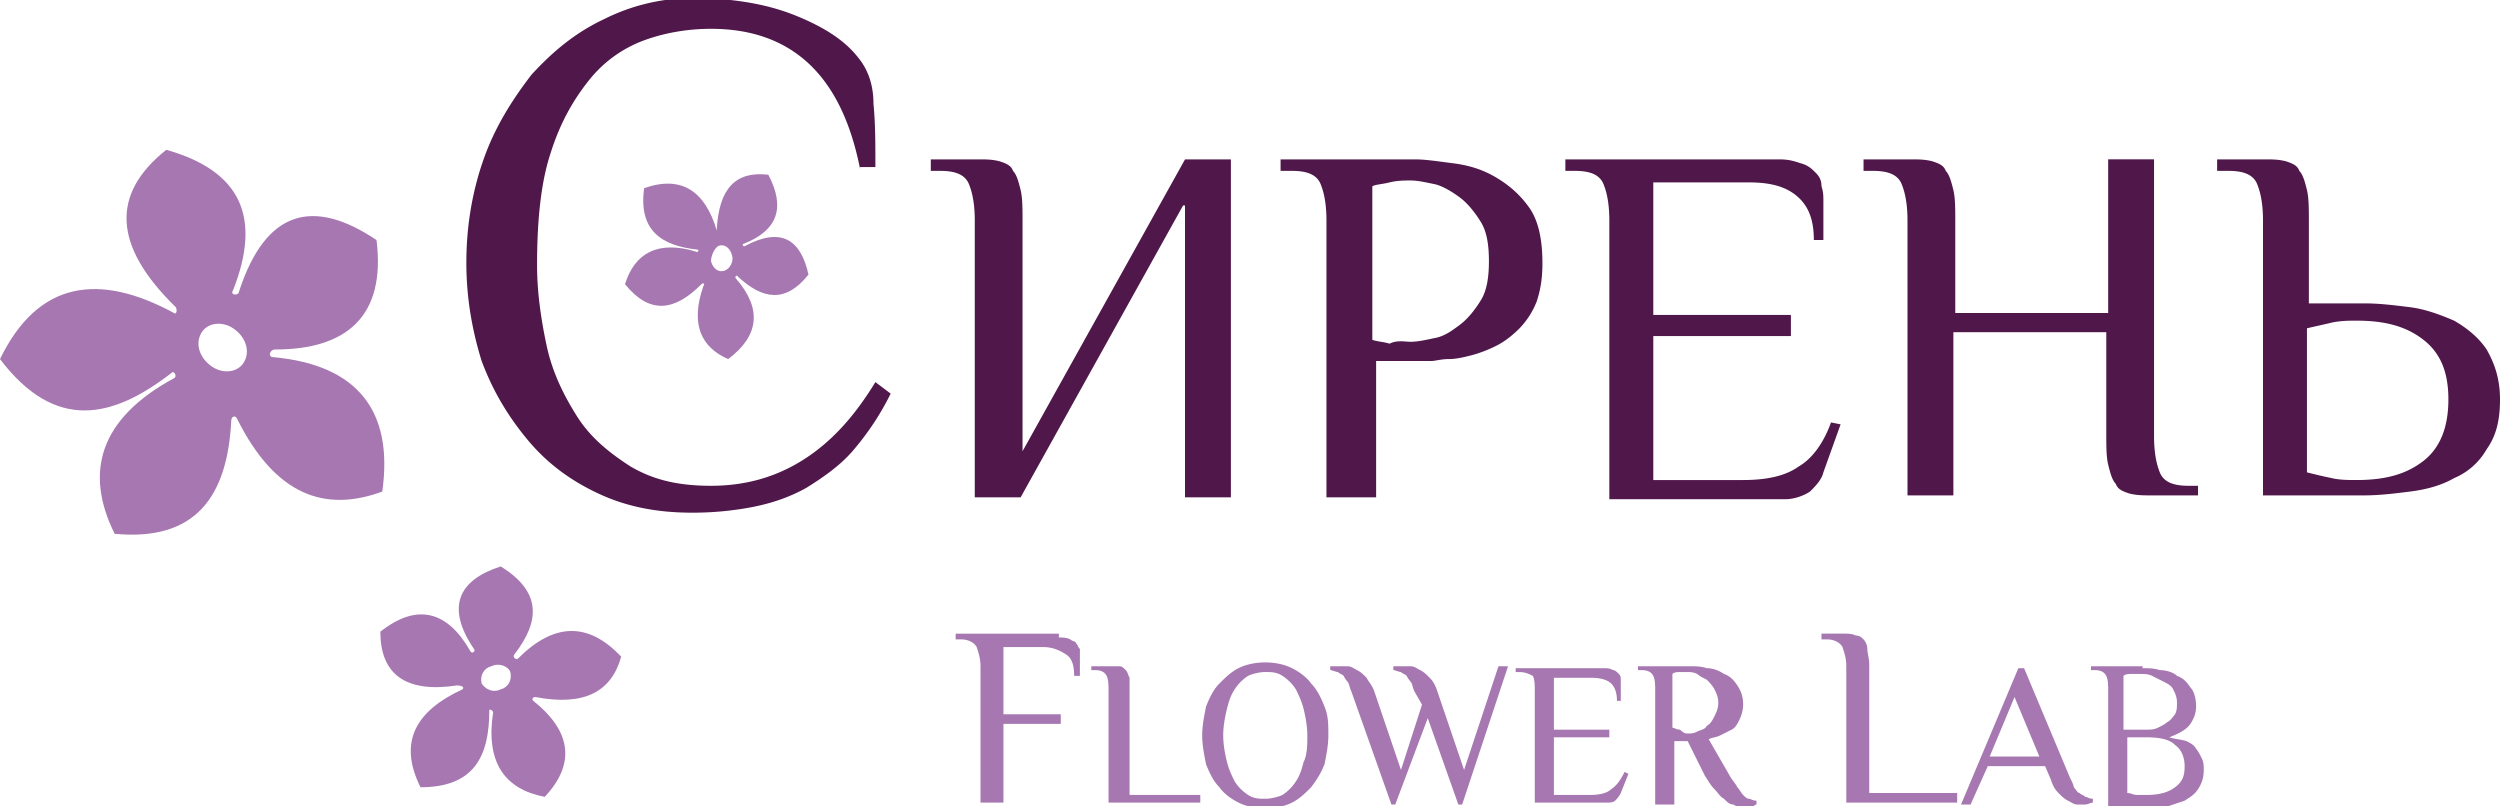 <svg width="155" height="50" fill="none" xmlns="http://www.w3.org/2000/svg"><g clip-path="url(#clip0)"><path fill-rule="evenodd" clip-rule="evenodd" d="M44.557 15.238c.355-.119.71.12.83.595.118.357-.12.834-.475.953s-.71-.12-.83-.596c0-.357.238-.833.475-.952zm-.119-.952c-.71-2.381-2.133-3.453-4.503-2.62-.355 2.62 1.066 3.572 3.318 3.81.119 0 0 .238-.118.12-2.37-.715-3.792.118-4.385 2.023 1.54 1.905 3.081 1.667 4.74 0 .119-.119.237 0 .119.12-.83 2.38-.119 3.809 1.54 4.523 1.896-1.429 2.133-3.095.474-5-.118-.12.119-.238.119-.12 1.54 1.43 2.962 1.668 4.384-.118-.474-2.143-1.659-2.976-3.91-1.786-.119.12-.237-.119-.119-.119 2.133-.833 2.607-2.262 1.54-4.286-2.014-.238-3.08.834-3.199 3.453 0 0 .119 0 0 0zm-31.995 6.428c.355-.714 1.303-.833 2.014-.357.711.476 1.067 1.31.711 2.024-.355.714-1.303.833-2.014.357-.711-.476-1.067-1.31-.711-2.024zm-1.66-1.31C6.164 16.905 2.37 17.382 0 22.263c3.437 4.524 6.992 3.69 10.665.833.119-.119.356.238.119.357-4.622 2.5-5.57 5.834-3.674 9.643 4.977.476 6.992-2.262 7.229-7.024 0-.238.237-.357.355-.119 2.37 4.762 5.451 5.834 9.006 4.524.711-5-1.54-7.857-6.754-8.333-.356 0-.237-.476.118-.476 4.385 0 6.873-2.024 6.28-6.786-3.91-2.62-6.872-1.905-8.531 3.214 0 .238-.593.238-.356-.119 1.778-4.524.474-7.38-4.147-8.69-3.437 2.738-3.318 5.952.592 9.761.119.239 0 .477-.118.358zm19.079 22.977c-.118-.476.119-.952.593-1.071.474-.239 1.066 0 1.185.357.118.476-.119.952-.593 1.071-.474.238-.948 0-1.185-.357zm-1.185.357c-2.844 1.31-4.029 3.215-2.607 6.072 3.318 0 4.266-1.905 4.266-4.762 0-.12.237 0 .237.119-.474 3.095.711 4.762 3.2 5.238 2.014-2.143 1.54-4.167-.711-5.953-.119-.119 0-.238.118-.238 3.081.596 4.74-.357 5.333-2.5-2.014-2.142-4.148-2.142-6.4.12-.118.118-.355-.12-.236-.239 1.659-2.142 1.659-3.928-.83-5.476-2.607.834-3.436 2.5-1.659 5.12.119.118-.118.356-.237.118-1.422-2.5-3.318-2.976-5.57-1.19 0 2.619 1.541 3.81 4.74 3.333.356 0 .475.12.356.238z" fill="#A677B1"/><path d="M132.84 41.428c.356 0 .711 0 1.067.12.355 0 .829.119 1.066.357.356.119.593.357.83.714.237.238.355.714.355 1.19 0 .358-.118.715-.355 1.072-.237.357-.711.595-1.304.833.356.12.711.12 1.067.238.237.12.474.238.592.477.119.118.237.357.356.595.118.238.118.476.118.714 0 .476-.118.833-.355 1.19-.237.358-.474.477-.83.715l-1.066.357c-.356.119-.83.119-1.185.119h-2.489v-7.262c0-.357 0-.714-.118-.952-.119-.238-.356-.357-.711-.357h-.237v-.239h3.199v.12zm.237 3.81c.237 0 .474 0 .711-.119.237-.12.474-.238.593-.357.237-.12.355-.357.474-.476.118-.238.118-.477.118-.715 0-.357-.118-.595-.237-.833-.118-.238-.355-.357-.592-.476l-.711-.357c-.237-.12-.474-.12-.83-.12h-.474c-.118 0-.355 0-.474.12v3.333h1.422zm-1.185.595v3.334c.237 0 .356.119.593.119h.592c.711 0 1.304-.12 1.778-.477s.592-.714.592-1.31c0-.594-.237-1.07-.592-1.309-.356-.357-.948-.476-1.778-.476h-1.185v.12zm-8.532 1.072h3.081l-1.54-3.69-1.541 3.69zm6.399 2.857c-.118 0-.355.119-.474.119h-.474c-.237 0-.355-.12-.592-.238-.237-.12-.356-.238-.593-.476-.237-.239-.355-.477-.474-.834l-.355-.833h-3.555l-1.067 2.38h-.592l3.555-8.452h.355l2.844 6.786c.119.238.237.476.237.596.119.118.237.357.356.357.118.119.237.119.355.238.119 0 .237.119.474.119v.238zm-25.122-3.81h-.83v3.929h-1.185v-7.024c0-.357 0-.714-.118-.952-.119-.238-.356-.357-.711-.357h-.237v-.239h3.318c.237 0 .592 0 .948.12.355 0 .711.118 1.066.357.356.119.593.357.83.714s.355.714.355 1.19c0 .358-.118.715-.237.953-.118.238-.237.476-.474.595l-.711.357c-.237.12-.474.12-.711.238l1.304 2.262c.118.238.355.476.474.715.118.118.237.357.355.476.119.119.237.238.356.238.118 0 .237.119.474.119v.238c-.119 0-.119.119-.356.119h-.474c-.237 0-.474 0-.592-.12-.237 0-.356-.118-.593-.356-.237-.12-.355-.357-.592-.596-.237-.238-.356-.476-.593-.833l-1.066-2.143zm0-.476c.237 0 .355 0 .592-.119s.474-.119.593-.357c.237-.12.355-.357.474-.595.118-.238.237-.477.237-.834s-.119-.595-.237-.833c-.119-.238-.356-.476-.474-.595-.237-.12-.474-.238-.593-.357-.237-.12-.474-.12-.592-.12h-.474c-.119 0-.356 0-.474.12v3.333c.118 0 .237.119.474.119.237.238.355.238.474.238zm-5.214-4.047c.237 0 .355 0 .592.119.119 0 .237.119.356.238.118.119.118.238.118.357v1.309h-.237c0-.476-.118-.833-.355-1.071s-.711-.357-1.185-.357h-2.37v3.214h3.436v.476h-3.436v3.572h2.251c.593 0 1.067-.12 1.304-.358.355-.238.592-.595.829-1.07l.237.118-.474 1.19c-.118.239-.237.358-.355.477-.119.119-.356.119-.593.119h-4.384v-6.905c0-.357 0-.714-.119-.952-.237-.12-.474-.238-.83-.238h-.236v-.239h5.45zM83.78 42.856c-.119-.238-.119-.476-.238-.595a1.712 1.712 0 0 1-.237-.357c-.118-.12-.236-.12-.355-.238-.118 0-.355-.12-.474-.12v-.237h1.067c.237 0 .355.118.592.238.237.119.356.238.593.476.118.238.355.476.474.833l1.659 4.881 1.303-4.048-.474-.833c-.118-.238-.118-.476-.237-.595a1.712 1.712 0 0 1-.237-.357c-.118-.12-.237-.12-.355-.238-.119 0-.356-.12-.474-.12v-.237h1.067c.237 0 .356.118.593.238.237.119.355.238.592.476s.356.476.474.833l1.66 4.881 2.132-6.428h.593l-2.844 8.57h-.237l-1.896-5.356-2.015 5.357h-.237l-2.489-7.024zm-9.244 2.738c0-.595.119-1.19.237-1.785.237-.596.474-1.072.83-1.43.355-.356.711-.713 1.185-.952.474-.238 1.067-.357 1.659-.357.593 0 1.185.12 1.659.358s.948.595 1.185.952c.355.357.593.833.83 1.428.237.596.237 1.072.237 1.786 0 .595-.119 1.19-.237 1.786-.237.595-.475.952-.83 1.428-.356.358-.711.715-1.185.953-.474.238-1.067.357-1.659.357-.592 0-1.185-.12-1.659-.357-.474-.238-.948-.595-1.185-.953-.356-.357-.593-.833-.83-1.428-.118-.595-.237-1.19-.237-1.786zm6.518 0c0-.595-.119-1.19-.237-1.666-.118-.477-.355-.953-.474-1.191a2.775 2.775 0 0 0-.83-.833c-.355-.238-.71-.238-1.066-.238-.355 0-.83.119-1.066.238a2.775 2.775 0 0 0-.83.833c-.237.357-.356.714-.474 1.19-.119.477-.237 1.072-.237 1.667s.118 1.19.237 1.667c.118.476.355.952.474 1.19.237.358.474.596.83.834.355.238.71.238 1.066.238.356 0 .83-.12 1.067-.238.355-.238.592-.477.829-.834s.356-.714.474-1.19c.237-.476.237-1.072.237-1.667zm-11.14 3.69h4.504v.477H68.73v-6.905c0-.357 0-.714-.119-.952-.118-.238-.355-.357-.71-.357h-.238v-.239h1.778c.118 0 .237.12.355.239.119.119.119.238.237.476v7.263h-.118zm45.861-.118h5.57v.595h-6.874v-8.453c0-.476-.118-.833-.237-1.19-.118-.238-.474-.476-.948-.476h-.355v-.357h1.422c.237 0 .474 0 .711.119.237 0 .355.119.474.238a.914.914 0 0 1 .237.595c0 .238.118.595.118.952v7.977h-.118zM65.65 39.524c.237 0 .474 0 .71.119.12.119.356.119.356.238.119.119.119.238.237.357v1.666h-.355c0-.595-.119-1.07-.474-1.309-.356-.238-.83-.476-1.422-.476h-2.489v4.167h3.555v.595h-3.555v4.88h-1.422V41.31c0-.476-.118-.833-.237-1.19-.118-.238-.474-.476-.948-.476h-.355v-.357h6.399v.238z" fill="#A677B1"/><path d="M73.352 12.738L63.28 30.833h-2.844V13.69c0-.952-.119-1.666-.356-2.261-.237-.596-.83-.834-1.777-.834h-.593v-.714h2.844c.593 0 .948 0 1.422.119.356.119.711.238.83.595.237.238.355.714.474 1.19.118.477.118 1.191.118 1.905v14.286L73.471 9.881h2.844v20.952H73.47V12.738h-.119zm14.102 8.452c.474 0 .948-.119 1.54-.238.593-.119 1.067-.476 1.541-.833s.948-.952 1.304-1.548c.355-.595.474-1.428.474-2.38 0-.953-.119-1.786-.474-2.382-.356-.595-.83-1.19-1.304-1.547-.474-.357-1.066-.715-1.54-.834-.593-.119-1.067-.238-1.54-.238-.356 0-.83 0-1.304.12-.474.118-.83.118-1.067.237v9.524c.356.12.711.12 1.067.238.474-.238.948-.119 1.303-.119zm-2.37 9.643H82.24V13.69c0-.952-.118-1.666-.355-2.261-.238-.596-.83-.834-1.778-.834h-.711v-.714h8.295c.711 0 1.422.119 2.37.238.948.119 1.778.357 2.607.833.83.476 1.54 1.072 2.133 1.905s.83 2.024.83 3.452c0 .953-.119 1.667-.356 2.381a4.997 4.997 0 0 1-1.066 1.667c-.474.476-.948.833-1.422 1.072a8.205 8.205 0 0 1-1.54.595c-.475.119-.949.238-1.423.238-.474 0-.83.119-1.066.119H85.32v8.452h-.237zm25.241-20.952c.592 0 .948.119 1.303.238.474.119.711.357.948.595s.356.476.356.833c.118.358.118.596.118.953v2.38h-.592c0-1.309-.356-2.142-1.067-2.737-.711-.596-1.659-.834-2.962-.834h-5.925v8.215h8.532v1.31h-8.532v8.928h5.569c1.422 0 2.607-.238 3.437-.834.829-.476 1.54-1.428 2.014-2.738l.593.12-1.067 2.976c-.118.476-.474.833-.829 1.19-.356.238-.948.476-1.541.476H99.778V13.69c0-.952-.118-1.666-.355-2.261-.237-.596-.83-.834-1.778-.834h-.592v-.714h13.272zm23.226 17.143c0 .952.119 1.666.356 2.262.237.595.829.833 1.777.833h.593v.595h-2.844c-.593 0-.948 0-1.422-.119-.356-.119-.711-.238-.83-.595-.237-.238-.355-.714-.474-1.19-.118-.477-.118-1.191-.118-1.905v-6.31h-9.48v10.12h-2.845V13.69c0-.952-.118-1.666-.355-2.261-.237-.596-.83-.834-1.778-.834h-.592v-.714h2.844c.592 0 .948 0 1.422.119.355.119.711.238.83.595.237.238.355.714.474 1.19.118.477.118 1.191.118 1.905v5.715h9.48V9.88h2.844v17.143zm18.249-2.262c0-1.667-.474-2.857-1.54-3.69-1.067-.834-2.37-1.191-4.148-1.191-.474 0-.948 0-1.54.119-.474.119-1.067.238-1.541.357v8.929c.474.119.948.238 1.541.357.474.119 1.066.119 1.54.119 1.778 0 3.081-.357 4.148-1.19 1.066-.834 1.54-2.143 1.54-3.81zm-8.65-5.953h3.436c.948 0 1.896.12 2.844.238.948.12 1.896.477 2.726.834.829.476 1.54 1.071 2.014 1.786.474.833.83 1.785.83 3.095 0 1.31-.237 2.262-.83 3.095a4.19 4.19 0 0 1-2.014 1.786c-.83.476-1.778.714-2.726.833-.948.12-1.896.238-2.844.238h-6.28V13.69c0-.952-.119-1.666-.356-2.261-.237-.596-.829-.834-1.777-.834h-.711v-.714h2.844c.592 0 .948 0 1.422.119.355.119.711.238.829.595.237.238.356.714.474 1.19.119.477.119 1.191.119 1.905v5.12zm-89.824-8.333c-.593-2.976-1.66-5.119-3.2-6.548-1.54-1.428-3.555-2.142-6.043-2.142-1.422 0-2.844.238-4.148.714A7.795 7.795 0 0 0 36.498 5c-.947 1.19-1.777 2.619-2.37 4.524-.592 1.785-.83 4.166-.83 6.905 0 1.666.238 3.333.593 5 .356 1.666 1.067 3.095 1.897 4.404.829 1.31 2.014 2.262 3.318 3.096 1.422.833 2.962 1.19 4.977 1.19 2.251 0 4.147-.595 5.806-1.667 1.66-1.071 3.081-2.619 4.385-4.762l.948.715a16.929 16.929 0 0 1-2.37 3.571c-.83.953-1.896 1.667-2.844 2.262-1.067.595-2.133.952-3.318 1.19a19.526 19.526 0 0 1-3.792.358c-2.134 0-4.03-.358-5.807-1.19-1.778-.834-3.2-1.906-4.385-3.334-1.185-1.429-2.133-2.976-2.844-4.881-.592-1.905-.948-3.929-.948-6.072 0-2.262.356-4.404 1.067-6.428.71-2.024 1.777-3.69 2.962-5.238 1.304-1.429 2.726-2.62 4.504-3.453a12.264 12.264 0 0 1 5.45-1.31c2.49 0 4.622.358 6.4 1.072 1.777.715 3.08 1.548 3.91 2.62.593.714.948 1.666.948 2.856.119 1.191.119 2.5.119 3.929h-.948v.12z" fill="#50174A"/></g><defs><clipPath id="clip0"><path fill="#fff" d="M0 0h155v50H0z"/></clipPath></defs></svg>
